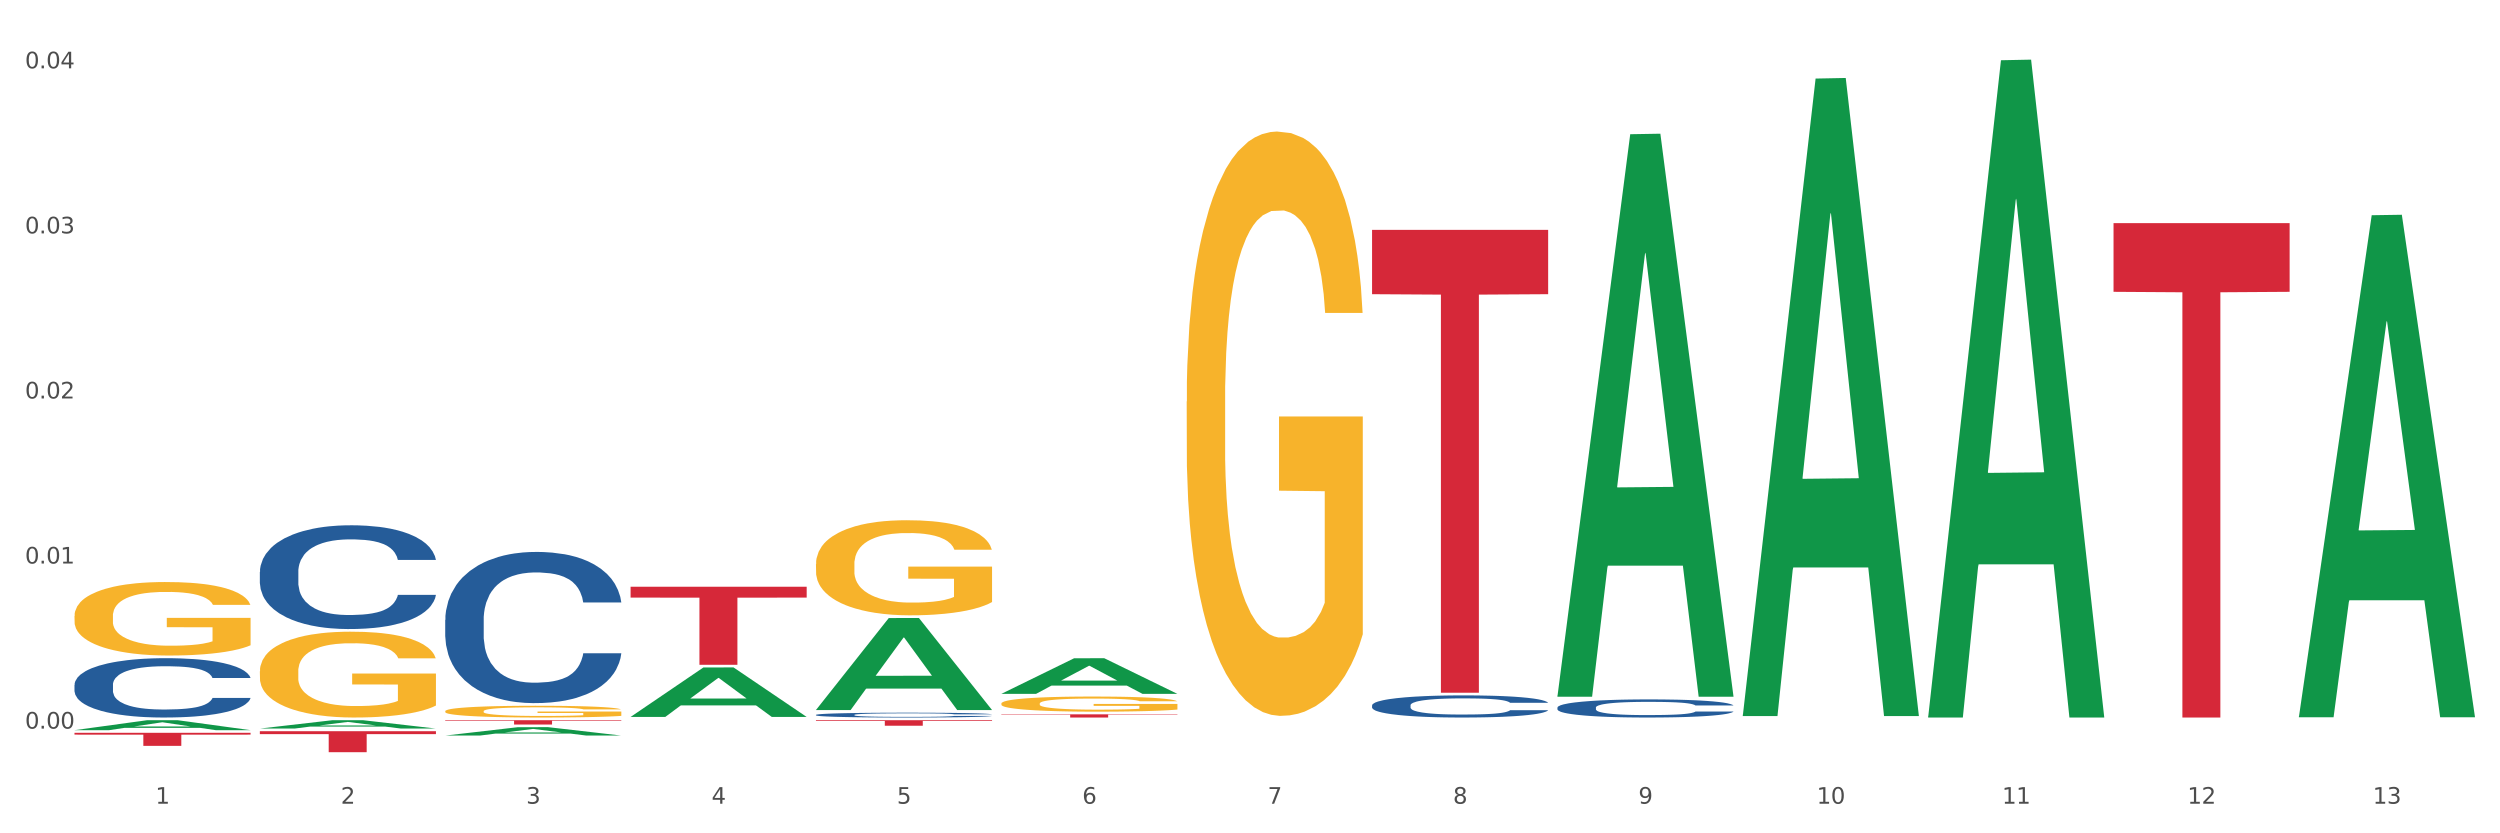<?xml version="1.0" encoding="utf-8" standalone="no"?>
<!DOCTYPE svg PUBLIC "-//W3C//DTD SVG 1.1//EN"
  "http://www.w3.org/Graphics/SVG/1.1/DTD/svg11.dtd">
<svg xmlns:xlink="http://www.w3.org/1999/xlink" width="1080pt" height="360pt" viewBox="0 0 1080 360" xmlns="http://www.w3.org/2000/svg" version="1.1">
 <rect x="0" y="0" width="1080" height="360" fill="#333333" stroke="none"/>
 <defs>
  <style type="text/css">*{stroke-linejoin: round; stroke-linecap: butt}</style>
 </defs>
 <g id="figure_1">
  <g id="patch_1">
   <path d="M 0 360 
L 1080 360 
L 1080 0 
L 0 0 
z
" style="fill: #ffffff; stroke: #ffffff; stroke-linejoin: miter"/>
  </g>
  <g id="axes_1">
   <g id="matplotlib.axis_1">
    <g id="xtick_1">
     <g id="text_1">
      <!-- 1 -->
      <g style="fill: #4d4d4d" transform="translate(67.159 347.204) scale(0.096 -0.096)">
       <defs>
        <path id="DejaVuSans-31" d="M 794 531 
L 1825 531 
L 1825 4091 
L 703 3866 
L 703 4441 
L 1819 4666 
L 2450 4666 
L 2450 531 
L 3481 531 
L 3481 0 
L 794 0 
L 794 531 
z
" transform="scale(0.016)"/>
       </defs>
       <use xlink:href="#DejaVuSans-31"/>
      </g>
     </g>
    </g>
    <g id="xtick_2">
     <g id="text_2">
      <!-- 2 -->
      <g style="fill: #4d4d4d" transform="translate(147.238 347.204) scale(0.096 -0.096)">
       <defs>
        <path id="DejaVuSans-32" d="M 1228 531 
L 3431 531 
L 3431 0 
L 469 0 
L 469 531 
Q 828 903 1448 1529 
Q 2069 2156 2228 2338 
Q 2531 2678 2651 2914 
Q 2772 3150 2772 3378 
Q 2772 3750 2511 3984 
Q 2250 4219 1831 4219 
Q 1534 4219 1204 4116 
Q 875 4013 500 3803 
L 500 4441 
Q 881 4594 1212 4672 
Q 1544 4750 1819 4750 
Q 2544 4750 2975 4387 
Q 3406 4025 3406 3419 
Q 3406 3131 3298 2873 
Q 3191 2616 2906 2266 
Q 2828 2175 2409 1742 
Q 1991 1309 1228 531 
z
" transform="scale(0.016)"/>
       </defs>
       <use xlink:href="#DejaVuSans-32"/>
      </g>
     </g>
    </g>
    <g id="xtick_3">
     <g id="text_3">
      <!-- 3 -->
      <g style="fill: #4d4d4d" transform="translate(227.317 347.204) scale(0.096 -0.096)">
       <defs>
        <path id="DejaVuSans-33" d="M 2597 2516 
Q 3050 2419 3304 2112 
Q 3559 1806 3559 1356 
Q 3559 666 3084 287 
Q 2609 -91 1734 -91 
Q 1441 -91 1130 -33 
Q 819 25 488 141 
L 488 750 
Q 750 597 1062 519 
Q 1375 441 1716 441 
Q 2309 441 2620 675 
Q 2931 909 2931 1356 
Q 2931 1769 2642 2001 
Q 2353 2234 1838 2234 
L 1294 2234 
L 1294 2753 
L 1863 2753 
Q 2328 2753 2575 2939 
Q 2822 3125 2822 3475 
Q 2822 3834 2567 4026 
Q 2313 4219 1838 4219 
Q 1578 4219 1281 4162 
Q 984 4106 628 3988 
L 628 4550 
Q 988 4650 1302 4700 
Q 1616 4750 1894 4750 
Q 2613 4750 3031 4423 
Q 3450 4097 3450 3541 
Q 3450 3153 3228 2886 
Q 3006 2619 2597 2516 
z
" transform="scale(0.016)"/>
       </defs>
       <use xlink:href="#DejaVuSans-33"/>
      </g>
     </g>
    </g>
    <g id="xtick_4">
     <g id="text_4">
      <!-- 4 -->
      <g style="fill: #4d4d4d" transform="translate(307.396 347.204) scale(0.096 -0.096)">
       <defs>
        <path id="DejaVuSans-34" d="M 2419 4116 
L 825 1625 
L 2419 1625 
L 2419 4116 
z
M 2253 4666 
L 3047 4666 
L 3047 1625 
L 3713 1625 
L 3713 1100 
L 3047 1100 
L 3047 0 
L 2419 0 
L 2419 1100 
L 313 1100 
L 313 1709 
L 2253 4666 
z
" transform="scale(0.016)"/>
       </defs>
       <use xlink:href="#DejaVuSans-34"/>
      </g>
     </g>
    </g>
    <g id="xtick_5">
     <g id="text_5">
      <!-- 5 -->
      <g style="fill: #4d4d4d" transform="translate(387.475 347.204) scale(0.096 -0.096)">
       <defs>
        <path id="DejaVuSans-35" d="M 691 4666 
L 3169 4666 
L 3169 4134 
L 1269 4134 
L 1269 2991 
Q 1406 3038 1543 3061 
Q 1681 3084 1819 3084 
Q 2600 3084 3056 2656 
Q 3513 2228 3513 1497 
Q 3513 744 3044 326 
Q 2575 -91 1722 -91 
Q 1428 -91 1123 -41 
Q 819 9 494 109 
L 494 744 
Q 775 591 1075 516 
Q 1375 441 1709 441 
Q 2250 441 2565 725 
Q 2881 1009 2881 1497 
Q 2881 1984 2565 2268 
Q 2250 2553 1709 2553 
Q 1456 2553 1204 2497 
Q 953 2441 691 2322 
L 691 4666 
z
" transform="scale(0.016)"/>
       </defs>
       <use xlink:href="#DejaVuSans-35"/>
      </g>
     </g>
    </g>
    <g id="xtick_6">
     <g id="text_6">
      <!-- 6 -->
      <g style="fill: #4d4d4d" transform="translate(467.554 347.204) scale(0.096 -0.096)">
       <defs>
        <path id="DejaVuSans-36" d="M 2113 2584 
Q 1688 2584 1439 2293 
Q 1191 2003 1191 1497 
Q 1191 994 1439 701 
Q 1688 409 2113 409 
Q 2538 409 2786 701 
Q 3034 994 3034 1497 
Q 3034 2003 2786 2293 
Q 2538 2584 2113 2584 
z
M 3366 4563 
L 3366 3988 
Q 3128 4100 2886 4159 
Q 2644 4219 2406 4219 
Q 1781 4219 1451 3797 
Q 1122 3375 1075 2522 
Q 1259 2794 1537 2939 
Q 1816 3084 2150 3084 
Q 2853 3084 3261 2657 
Q 3669 2231 3669 1497 
Q 3669 778 3244 343 
Q 2819 -91 2113 -91 
Q 1303 -91 875 529 
Q 447 1150 447 2328 
Q 447 3434 972 4092 
Q 1497 4750 2381 4750 
Q 2619 4750 2861 4703 
Q 3103 4656 3366 4563 
z
" transform="scale(0.016)"/>
       </defs>
       <use xlink:href="#DejaVuSans-36"/>
      </g>
     </g>
    </g>
    <g id="xtick_7">
     <g id="text_7">
      <!-- 7 -->
      <g style="fill: #4d4d4d" transform="translate(547.634 347.204) scale(0.096 -0.096)">
       <defs>
        <path id="DejaVuSans-37" d="M 525 4666 
L 3525 4666 
L 3525 4397 
L 1831 0 
L 1172 0 
L 2766 4134 
L 525 4134 
L 525 4666 
z
" transform="scale(0.016)"/>
       </defs>
       <use xlink:href="#DejaVuSans-37"/>
      </g>
     </g>
    </g>
    <g id="xtick_8">
     <g id="text_8">
      <!-- 8 -->
      <g style="fill: #4d4d4d" transform="translate(627.713 347.204) scale(0.096 -0.096)">
       <defs>
        <path id="DejaVuSans-38" d="M 2034 2216 
Q 1584 2216 1326 1975 
Q 1069 1734 1069 1313 
Q 1069 891 1326 650 
Q 1584 409 2034 409 
Q 2484 409 2743 651 
Q 3003 894 3003 1313 
Q 3003 1734 2745 1975 
Q 2488 2216 2034 2216 
z
M 1403 2484 
Q 997 2584 770 2862 
Q 544 3141 544 3541 
Q 544 4100 942 4425 
Q 1341 4750 2034 4750 
Q 2731 4750 3128 4425 
Q 3525 4100 3525 3541 
Q 3525 3141 3298 2862 
Q 3072 2584 2669 2484 
Q 3125 2378 3379 2068 
Q 3634 1759 3634 1313 
Q 3634 634 3220 271 
Q 2806 -91 2034 -91 
Q 1263 -91 848 271 
Q 434 634 434 1313 
Q 434 1759 690 2068 
Q 947 2378 1403 2484 
z
M 1172 3481 
Q 1172 3119 1398 2916 
Q 1625 2713 2034 2713 
Q 2441 2713 2670 2916 
Q 2900 3119 2900 3481 
Q 2900 3844 2670 4047 
Q 2441 4250 2034 4250 
Q 1625 4250 1398 4047 
Q 1172 3844 1172 3481 
z
" transform="scale(0.016)"/>
       </defs>
       <use xlink:href="#DejaVuSans-38"/>
      </g>
     </g>
    </g>
    <g id="xtick_9">
     <g id="text_9">
      <!-- 9 -->
      <g style="fill: #4d4d4d" transform="translate(707.792 347.204) scale(0.096 -0.096)">
       <defs>
        <path id="DejaVuSans-39" d="M 703 97 
L 703 672 
Q 941 559 1184 500 
Q 1428 441 1663 441 
Q 2288 441 2617 861 
Q 2947 1281 2994 2138 
Q 2813 1869 2534 1725 
Q 2256 1581 1919 1581 
Q 1219 1581 811 2004 
Q 403 2428 403 3163 
Q 403 3881 828 4315 
Q 1253 4750 1959 4750 
Q 2769 4750 3195 4129 
Q 3622 3509 3622 2328 
Q 3622 1225 3098 567 
Q 2575 -91 1691 -91 
Q 1453 -91 1209 -44 
Q 966 3 703 97 
z
M 1959 2075 
Q 2384 2075 2632 2365 
Q 2881 2656 2881 3163 
Q 2881 3666 2632 3958 
Q 2384 4250 1959 4250 
Q 1534 4250 1286 3958 
Q 1038 3666 1038 3163 
Q 1038 2656 1286 2365 
Q 1534 2075 1959 2075 
z
" transform="scale(0.016)"/>
       </defs>
       <use xlink:href="#DejaVuSans-39"/>
      </g>
     </g>
    </g>
    <g id="xtick_10">
     <g id="text_10">
      <!-- 10 -->
      <g style="fill: #4d4d4d" transform="translate(784.817 347.204) scale(0.096 -0.096)">
       <defs>
        <path id="DejaVuSans-30" d="M 2034 4250 
Q 1547 4250 1301 3770 
Q 1056 3291 1056 2328 
Q 1056 1369 1301 889 
Q 1547 409 2034 409 
Q 2525 409 2770 889 
Q 3016 1369 3016 2328 
Q 3016 3291 2770 3770 
Q 2525 4250 2034 4250 
z
M 2034 4750 
Q 2819 4750 3233 4129 
Q 3647 3509 3647 2328 
Q 3647 1150 3233 529 
Q 2819 -91 2034 -91 
Q 1250 -91 836 529 
Q 422 1150 422 2328 
Q 422 3509 836 4129 
Q 1250 4750 2034 4750 
z
" transform="scale(0.016)"/>
       </defs>
       <use xlink:href="#DejaVuSans-31"/>
       <use xlink:href="#DejaVuSans-30" transform="translate(63.623 0)"/>
      </g>
     </g>
    </g>
    <g id="xtick_11">
     <g id="text_11">
      <!-- 11 -->
      <g style="fill: #4d4d4d" transform="translate(864.896 347.204) scale(0.096 -0.096)">
       <use xlink:href="#DejaVuSans-31"/>
       <use xlink:href="#DejaVuSans-31" transform="translate(63.623 0)"/>
      </g>
     </g>
    </g>
    <g id="xtick_12">
     <g id="text_12">
      <!-- 12 -->
      <g style="fill: #4d4d4d" transform="translate(944.975 347.204) scale(0.096 -0.096)">
       <use xlink:href="#DejaVuSans-31"/>
       <use xlink:href="#DejaVuSans-32" transform="translate(63.623 0)"/>
      </g>
     </g>
    </g>
    <g id="xtick_13">
     <g id="text_13">
      <!-- 13 -->
      <g style="fill: #4d4d4d" transform="translate(1025.054 347.204) scale(0.096 -0.096)">
       <use xlink:href="#DejaVuSans-31"/>
       <use xlink:href="#DejaVuSans-33" transform="translate(63.623 0)"/>
      </g>
     </g>
    </g>
    <g id="xtick_14"/>
    <g id="xtick_15"/>
    <g id="xtick_16"/>
    <g id="xtick_17"/>
    <g id="xtick_18"/>
    <g id="xtick_19"/>
    <g id="xtick_20"/>
    <g id="xtick_21"/>
    <g id="xtick_22"/>
    <g id="xtick_23"/>
    <g id="xtick_24"/>
    <g id="xtick_25"/>
   </g>
   <g id="matplotlib.axis_2">
    <g id="ytick_1">
     <g id="text_14">
      <!-- 0.00 -->
      <g style="fill: #4d4d4d" transform="translate(10.8 314.76) scale(0.096 -0.096)">
       <defs>
        <path id="DejaVuSans-2e" d="M 684 794 
L 1344 794 
L 1344 0 
L 684 0 
L 684 794 
z
" transform="scale(0.016)"/>
       </defs>
       <use xlink:href="#DejaVuSans-30"/>
       <use xlink:href="#DejaVuSans-2e" transform="translate(63.623 0)"/>
       <use xlink:href="#DejaVuSans-30" transform="translate(95.41 0)"/>
       <use xlink:href="#DejaVuSans-30" transform="translate(159.033 0)"/>
      </g>
     </g>
    </g>
    <g id="ytick_2">
     <g id="text_15">
      <!-- 0.01 -->
      <g style="fill: #4d4d4d" transform="translate(10.8 243.451) scale(0.096 -0.096)">
       <use xlink:href="#DejaVuSans-30"/>
       <use xlink:href="#DejaVuSans-2e" transform="translate(63.623 0)"/>
       <use xlink:href="#DejaVuSans-30" transform="translate(95.41 0)"/>
       <use xlink:href="#DejaVuSans-31" transform="translate(159.033 0)"/>
      </g>
     </g>
    </g>
    <g id="ytick_3">
     <g id="text_16">
      <!-- 0.02 -->
      <g style="fill: #4d4d4d" transform="translate(10.8 172.142) scale(0.096 -0.096)">
       <use xlink:href="#DejaVuSans-30"/>
       <use xlink:href="#DejaVuSans-2e" transform="translate(63.623 0)"/>
       <use xlink:href="#DejaVuSans-30" transform="translate(95.41 0)"/>
       <use xlink:href="#DejaVuSans-32" transform="translate(159.033 0)"/>
      </g>
     </g>
    </g>
    <g id="ytick_4">
     <g id="text_17">
      <!-- 0.03 -->
      <g style="fill: #4d4d4d" transform="translate(10.8 100.833) scale(0.096 -0.096)">
       <use xlink:href="#DejaVuSans-30"/>
       <use xlink:href="#DejaVuSans-2e" transform="translate(63.623 0)"/>
       <use xlink:href="#DejaVuSans-30" transform="translate(95.41 0)"/>
       <use xlink:href="#DejaVuSans-33" transform="translate(159.033 0)"/>
      </g>
     </g>
    </g>
    <g id="ytick_5">
     <g id="text_18">
      <!-- 0.04 -->
      <g style="fill: #4d4d4d" transform="translate(10.8 29.524) scale(0.096 -0.096)">
       <use xlink:href="#DejaVuSans-30"/>
       <use xlink:href="#DejaVuSans-2e" transform="translate(63.623 0)"/>
       <use xlink:href="#DejaVuSans-30" transform="translate(95.41 0)"/>
       <use xlink:href="#DejaVuSans-34" transform="translate(159.033 0)"/>
      </g>
     </g>
    </g>
    <g id="ytick_6"/>
    <g id="ytick_7"/>
    <g id="ytick_8"/>
    <g id="ytick_9"/>
   </g>
   <g id="PolyCollection_1">
    <path d="M 32.175 315.427 
L 32.253 315.423 
L 63.625 311.117 
L 76.644 311.113 
L 108.25 315.435 
L 93.192 315.435 
L 86.369 314.428 
L 53.978 314.428 
L 53.743 314.445 
L 47.155 315.435 
L 32.175 315.435 
L 32.175 315.427 
L 58.056 313.828 
L 82.291 313.824 
L 70.291 312.034 
L 70.134 312.026 
L 69.977 312.038 
L 57.978 313.824 
L 58.056 313.828 
L 32.175 315.427 
z
" clip-path="url(#pb405ee5621)" style="fill: #109648"/>
    <path d="M 192.333 307.238 
L 192.423 307.234 
L 192.423 307.067 
L 192.603 306.923 
L 193.501 306.575 
L 194.848 306.287 
L 195.836 306.134 
L 196.824 306.009 
L 197.992 305.884 
L 199.429 305.754 
L 202.034 305.564 
L 203.65 305.466 
L 205.626 305.364 
L 209.219 305.216 
L 211.824 305.132 
L 214.518 305.062 
L 218.919 304.979 
L 221.793 304.942 
L 224.847 304.914 
L 228.53 304.895 
L 231.314 304.891 
L 237.422 304.905 
L 242.631 304.946 
L 245.146 304.979 
L 248.379 305.035 
L 250.086 305.072 
L 252.87 305.146 
L 255.744 305.243 
L 257.72 305.327 
L 260.684 305.485 
L 262.93 305.642 
L 264.995 305.837 
L 266.073 305.972 
L 266.882 306.097 
L 267.6 306.241 
L 268.319 306.468 
L 252.152 306.468 
L 251.523 306.306 
L 250.535 306.153 
L 249.098 306.004 
L 247.84 305.912 
L 245.685 305.796 
L 243.709 305.721 
L 241.643 305.666 
L 239.128 305.619 
L 237.152 305.596 
L 234.368 305.577 
L 228.889 305.582 
L 225.206 305.619 
L 222.692 305.666 
L 221.075 305.707 
L 219.638 305.754 
L 218.021 305.819 
L 216.135 305.916 
L 214.788 306.004 
L 213.44 306.116 
L 212.363 306.227 
L 211.375 306.357 
L 210.566 306.496 
L 209.937 306.64 
L 209.399 306.816 
L 208.949 307.109 
L 208.949 307.744 
L 209.129 307.888 
L 209.578 308.078 
L 210.117 308.222 
L 211.015 308.394 
L 211.824 308.51 
L 213.351 308.677 
L 215.057 308.816 
L 216.404 308.904 
L 217.752 308.978 
L 220.087 309.08 
L 222.692 309.164 
L 224.937 309.215 
L 227.991 309.261 
L 230.057 309.28 
L 231.853 309.289 
L 236.254 309.289 
L 239.398 309.275 
L 242.9 309.243 
L 245.595 309.201 
L 247.84 309.15 
L 250.355 309.066 
L 251.972 308.988 
L 251.972 308.018 
L 232.212 308.013 
L 232.212 307.368 
L 268.408 307.368 
L 268.408 309.261 
L 266.882 309.359 
L 265.175 309.447 
L 263.379 309.526 
L 260.684 309.623 
L 257.451 309.716 
L 254.577 309.781 
L 251.523 309.837 
L 247.93 309.888 
L 243.26 309.934 
L 240.386 309.953 
L 236.793 309.967 
L 232.571 309.971 
L 228.889 309.962 
L 225.296 309.939 
L 221.524 309.897 
L 217.841 309.837 
L 215.057 309.776 
L 212.273 309.702 
L 209.309 309.605 
L 206.974 309.512 
L 205.177 309.428 
L 203.201 309.322 
L 201.046 309.182 
L 199.429 309.057 
L 197.992 308.927 
L 196.465 308.76 
L 195.387 308.616 
L 194.309 308.435 
L 193.681 308.301 
L 192.962 308.092 
L 192.423 307.8 
L 192.333 307.238 
z
" clip-path="url(#pb405ee5621)" style="fill: #f7b32b"/>
    <path d="M 352.492 243.723 
L 352.581 243.686 
L 352.581 242.335 
L 352.761 241.172 
L 353.659 238.358 
L 355.006 236.032 
L 355.994 234.794 
L 356.982 233.781 
L 358.15 232.768 
L 359.587 231.718 
L 362.192 230.18 
L 363.809 229.392 
L 365.785 228.566 
L 369.377 227.366 
L 371.982 226.691 
L 374.676 226.128 
L 379.078 225.453 
L 381.952 225.152 
L 385.005 224.927 
L 388.688 224.777 
L 391.472 224.74 
L 397.58 224.852 
L 402.789 225.19 
L 405.304 225.453 
L 408.538 225.903 
L 410.244 226.203 
L 413.028 226.803 
L 415.903 227.591 
L 417.879 228.266 
L 420.843 229.542 
L 423.088 230.817 
L 425.154 232.393 
L 426.232 233.481 
L 427.04 234.494 
L 427.758 235.657 
L 428.477 237.495 
L 412.31 237.495 
L 411.681 236.182 
L 410.693 234.944 
L 409.256 233.744 
L 407.999 232.993 
L 405.843 232.055 
L 403.867 231.455 
L 401.801 231.005 
L 399.286 230.63 
L 397.31 230.442 
L 394.526 230.292 
L 389.047 230.33 
L 385.365 230.63 
L 382.85 231.005 
L 381.233 231.343 
L 379.796 231.718 
L 378.179 232.243 
L 376.293 233.031 
L 374.946 233.744 
L 373.599 234.644 
L 372.521 235.544 
L 371.533 236.595 
L 370.724 237.72 
L 370.096 238.883 
L 369.557 240.309 
L 369.108 242.673 
L 369.108 247.812 
L 369.287 248.975 
L 369.737 250.514 
L 370.275 251.677 
L 371.174 253.065 
L 371.982 254.003 
L 373.509 255.353 
L 375.215 256.479 
L 376.563 257.192 
L 377.91 257.792 
L 380.245 258.617 
L 382.85 259.293 
L 385.095 259.705 
L 388.149 260.08 
L 390.215 260.23 
L 392.011 260.305 
L 396.412 260.305 
L 399.556 260.193 
L 403.059 259.93 
L 405.753 259.593 
L 407.999 259.18 
L 410.514 258.505 
L 412.13 257.867 
L 412.13 250.026 
L 392.37 249.988 
L 392.37 244.774 
L 428.567 244.774 
L 428.567 260.08 
L 427.04 260.868 
L 425.333 261.581 
L 423.537 262.219 
L 420.843 263.007 
L 417.609 263.757 
L 414.735 264.282 
L 411.681 264.732 
L 408.088 265.145 
L 403.418 265.52 
L 400.544 265.67 
L 396.951 265.783 
L 392.73 265.82 
L 389.047 265.745 
L 385.455 265.558 
L 381.682 265.22 
L 378 264.732 
L 375.215 264.245 
L 372.431 263.644 
L 369.467 262.857 
L 367.132 262.106 
L 365.335 261.431 
L 363.359 260.568 
L 361.204 259.443 
L 359.587 258.43 
L 358.15 257.379 
L 356.623 256.029 
L 355.545 254.866 
L 354.468 253.402 
L 353.839 252.314 
L 353.12 250.626 
L 352.581 248.263 
L 352.492 243.723 
z
" clip-path="url(#pb405ee5621)" style="fill: #f7b32b"/>
    <path d="M 432.571 303.926 
L 432.661 303.92 
L 432.661 303.705 
L 432.84 303.52 
L 433.738 303.072 
L 435.086 302.702 
L 436.074 302.505 
L 437.062 302.344 
L 438.229 302.183 
L 439.666 302.015 
L 442.271 301.771 
L 443.888 301.645 
L 445.864 301.514 
L 449.456 301.323 
L 452.061 301.215 
L 454.756 301.126 
L 459.157 301.018 
L 462.031 300.971 
L 465.085 300.935 
L 468.767 300.911 
L 471.551 300.905 
L 477.659 300.923 
L 482.868 300.977 
L 485.383 301.018 
L 488.617 301.09 
L 490.323 301.138 
L 493.108 301.233 
L 495.982 301.359 
L 497.958 301.466 
L 500.922 301.669 
L 503.167 301.872 
L 505.233 302.123 
L 506.311 302.296 
L 507.119 302.457 
L 507.838 302.642 
L 508.556 302.935 
L 492.389 302.935 
L 491.76 302.726 
L 490.772 302.529 
L 489.335 302.338 
L 488.078 302.218 
L 485.922 302.069 
L 483.946 301.974 
L 481.88 301.902 
L 479.366 301.842 
L 477.39 301.812 
L 474.605 301.789 
L 469.126 301.795 
L 465.444 301.842 
L 462.929 301.902 
L 461.312 301.956 
L 459.875 302.015 
L 458.258 302.099 
L 456.372 302.224 
L 455.025 302.338 
L 453.678 302.481 
L 452.6 302.624 
L 451.612 302.792 
L 450.804 302.971 
L 450.175 303.156 
L 449.636 303.383 
L 449.187 303.759 
L 449.187 304.577 
L 449.367 304.762 
L 449.816 305.007 
L 450.355 305.192 
L 451.253 305.413 
L 452.061 305.562 
L 453.588 305.777 
L 455.295 305.956 
L 456.642 306.069 
L 457.989 306.165 
L 460.324 306.296 
L 462.929 306.404 
L 465.174 306.469 
L 468.228 306.529 
L 470.294 306.553 
L 472.09 306.565 
L 476.491 306.565 
L 479.635 306.547 
L 483.138 306.505 
L 485.832 306.451 
L 488.078 306.386 
L 490.593 306.278 
L 492.209 306.177 
L 492.209 304.929 
L 472.45 304.923 
L 472.45 304.093 
L 508.646 304.093 
L 508.646 306.529 
L 507.119 306.654 
L 505.413 306.768 
L 503.616 306.869 
L 500.922 306.995 
L 497.688 307.114 
L 494.814 307.198 
L 491.76 307.269 
L 488.168 307.335 
L 483.497 307.395 
L 480.623 307.419 
L 477.03 307.436 
L 472.809 307.442 
L 469.126 307.431 
L 465.534 307.401 
L 461.761 307.347 
L 458.079 307.269 
L 455.295 307.192 
L 452.51 307.096 
L 449.546 306.971 
L 447.211 306.851 
L 445.415 306.744 
L 443.439 306.607 
L 441.283 306.428 
L 439.666 306.266 
L 438.229 306.099 
L 436.702 305.884 
L 435.625 305.699 
L 434.547 305.466 
L 433.918 305.293 
L 433.199 305.024 
L 432.661 304.648 
L 432.571 303.926 
z
" clip-path="url(#pb405ee5621)" style="fill: #f7b32b"/>
    <path d="M 512.65 173.471 
L 512.74 173.241 
L 512.74 164.941 
L 512.919 157.794 
L 513.818 140.503 
L 515.165 126.209 
L 516.153 118.601 
L 517.141 112.376 
L 518.308 106.151 
L 519.745 99.696 
L 522.35 90.243 
L 523.967 85.402 
L 525.943 80.33 
L 529.536 72.952 
L 532.14 68.802 
L 534.835 65.344 
L 539.236 61.194 
L 542.11 59.35 
L 545.164 57.967 
L 548.846 57.044 
L 551.631 56.814 
L 557.738 57.506 
L 562.948 59.581 
L 565.462 61.194 
L 568.696 63.961 
L 570.402 65.805 
L 573.187 69.494 
L 576.061 74.336 
L 578.037 78.485 
L 581.001 86.324 
L 583.246 94.163 
L 585.312 103.846 
L 586.39 110.532 
L 587.198 116.756 
L 587.917 123.903 
L 588.635 135.2 
L 572.468 135.2 
L 571.839 127.131 
L 570.851 119.523 
L 569.414 112.145 
L 568.157 107.534 
L 566.001 101.771 
L 564.025 98.082 
L 561.96 95.315 
L 559.445 93.01 
L 557.469 91.857 
L 554.684 90.935 
L 549.206 91.166 
L 545.523 93.01 
L 543.008 95.315 
L 541.391 97.39 
L 539.954 99.696 
L 538.338 102.924 
L 536.451 107.765 
L 535.104 112.145 
L 533.757 117.679 
L 532.679 123.212 
L 531.691 129.667 
L 530.883 136.584 
L 530.254 143.731 
L 529.715 152.491 
L 529.266 167.016 
L 529.266 198.601 
L 529.446 205.748 
L 529.895 215.2 
L 530.434 222.347 
L 531.332 230.878 
L 532.14 236.641 
L 533.667 244.941 
L 535.374 251.858 
L 536.721 256.238 
L 538.068 259.927 
L 540.403 264.999 
L 543.008 269.149 
L 545.254 271.685 
L 548.307 273.99 
L 550.373 274.912 
L 552.169 275.373 
L 556.571 275.373 
L 559.714 274.682 
L 563.217 273.068 
L 565.912 270.993 
L 568.157 268.457 
L 570.672 264.307 
L 572.289 260.388 
L 572.289 212.203 
L 552.529 211.973 
L 552.529 179.927 
L 588.725 179.927 
L 588.725 273.99 
L 587.198 278.832 
L 585.492 283.212 
L 583.695 287.131 
L 581.001 291.973 
L 577.767 296.584 
L 574.893 299.812 
L 571.839 302.578 
L 568.247 305.114 
L 563.576 307.42 
L 560.702 308.342 
L 557.109 309.033 
L 552.888 309.264 
L 549.206 308.803 
L 545.613 307.65 
L 541.841 305.575 
L 538.158 302.578 
L 535.374 299.581 
L 532.589 295.892 
L 529.625 291.051 
L 527.29 286.44 
L 525.494 282.29 
L 523.518 276.987 
L 521.362 270.071 
L 519.745 263.846 
L 518.308 257.391 
L 516.781 249.091 
L 515.704 241.944 
L 514.626 232.953 
L 513.997 226.267 
L 513.279 215.892 
L 512.74 201.368 
L 512.65 173.471 
z
" clip-path="url(#pb405ee5621)" style="fill: #f7b32b"/>
    <path d="M 432.571 308.584 
L 508.646 308.584 
L 508.646 308.777 
L 478.721 308.778 
L 478.721 309.971 
L 462.316 309.971 
L 462.316 308.778 
L 432.571 308.777 
L 432.571 308.585 
L 432.571 308.584 
z
" clip-path="url(#pb405ee5621)" style="fill: #d62839"/>
    <path d="M 352.492 311.113 
L 428.567 311.113 
L 428.567 311.446 
L 398.641 311.448 
L 398.641 313.509 
L 382.237 313.509 
L 382.237 311.448 
L 352.492 311.446 
L 352.492 311.115 
L 352.492 311.113 
z
" clip-path="url(#pb405ee5621)" style="fill: #d62839"/>
    <path d="M 272.412 253.481 
L 348.488 253.481 
L 348.488 258.164 
L 318.562 258.196 
L 318.562 287.184 
L 302.157 287.184 
L 302.157 258.196 
L 272.412 258.164 
L 272.412 253.512 
L 272.412 253.481 
z
" clip-path="url(#pb405ee5621)" style="fill: #d62839"/>
    <path d="M 192.333 311.113 
L 268.408 311.113 
L 268.408 311.374 
L 238.483 311.376 
L 238.483 312.994 
L 222.078 312.994 
L 222.078 311.376 
L 192.333 311.374 
L 192.333 311.114 
L 192.333 311.113 
z
" clip-path="url(#pb405ee5621)" style="fill: #d62839"/>
    <path d="M 112.254 315.882 
L 188.329 315.882 
L 188.329 317.142 
L 158.404 317.151 
L 158.404 324.95 
L 141.999 324.95 
L 141.999 317.151 
L 112.254 317.142 
L 112.254 315.891 
L 112.254 315.882 
z
" clip-path="url(#pb405ee5621)" style="fill: #d62839"/>
    <path d="M 32.175 316.576 
L 108.25 316.576 
L 108.25 317.361 
L 78.325 317.366 
L 78.325 322.22 
L 61.92 322.22 
L 61.92 317.366 
L 32.175 317.361 
L 32.175 316.582 
L 32.175 316.576 
z
" clip-path="url(#pb405ee5621)" style="fill: #d62839"/>
    <path d="M 32.175 295.854 
L 32.265 295.83 
L 32.265 295.175 
L 32.535 294.285 
L 33.524 292.646 
L 34.783 291.405 
L 36.941 289.954 
L 38.11 289.345 
L 39.639 288.666 
L 42.786 287.566 
L 46.383 286.629 
L 48.901 286.114 
L 50.789 285.786 
L 55.016 285.201 
L 57.443 284.943 
L 59.961 284.733 
L 62.119 284.592 
L 65.716 284.428 
L 68.594 284.358 
L 71.921 284.335 
L 74.709 284.358 
L 78.396 284.452 
L 83.791 284.733 
L 85.859 284.897 
L 88.647 285.177 
L 91.524 285.552 
L 93.862 285.927 
L 96.56 286.465 
L 99.348 287.168 
L 102.045 288.057 
L 103.934 288.877 
L 105.463 289.743 
L 106.811 290.796 
L 107.801 291.944 
L 108.25 292.904 
L 91.794 292.904 
L 91.345 292.037 
L 90.445 291.101 
L 89.546 290.469 
L 88.557 289.954 
L 87.028 289.368 
L 85.679 288.994 
L 83.431 288.549 
L 81.363 288.268 
L 79.655 288.104 
L 77.586 287.964 
L 73.18 287.823 
L 70.033 287.823 
L 68.054 287.87 
L 65.627 287.987 
L 63.558 288.151 
L 61.13 288.432 
L 59.242 288.736 
L 57.354 289.134 
L 56.274 289.415 
L 54.656 289.93 
L 53.577 290.352 
L 52.138 291.077 
L 51.329 291.592 
L 49.89 292.927 
L 49.26 293.91 
L 48.991 294.589 
L 48.811 295.338 
L 48.811 298.991 
L 49.35 300.63 
L 49.8 301.332 
L 50.519 302.128 
L 51.868 303.158 
L 53.847 304.165 
L 55.915 304.891 
L 57.623 305.336 
L 59.242 305.663 
L 60.861 305.921 
L 62.839 306.155 
L 64.457 306.295 
L 66.885 306.436 
L 69.763 306.506 
L 72.011 306.506 
L 76.597 306.389 
L 78.665 306.272 
L 80.644 306.108 
L 82.802 305.851 
L 84.51 305.57 
L 85.5 305.359 
L 87.118 304.914 
L 88.377 304.446 
L 89.456 303.907 
L 90.176 303.439 
L 90.985 302.737 
L 91.614 301.941 
L 91.794 301.519 
L 108.25 301.519 
L 107.89 302.362 
L 107.261 303.182 
L 106.002 304.282 
L 105.013 304.914 
L 103.484 305.687 
L 101.866 306.342 
L 99.618 307.068 
L 97.549 307.607 
L 95.391 308.075 
L 93.053 308.496 
L 88.827 309.082 
L 87.298 309.245 
L 84.061 309.526 
L 81.543 309.69 
L 77.856 309.854 
L 74.079 309.948 
L 70.123 309.971 
L 66.616 309.924 
L 62.749 309.784 
L 60.321 309.643 
L 57.623 309.433 
L 54.476 309.105 
L 51.509 308.707 
L 48.721 308.239 
L 46.113 307.7 
L 43.685 307.091 
L 40.538 306.085 
L 38.2 305.101 
L 36.491 304.188 
L 35.322 303.416 
L 34.153 302.432 
L 33.524 301.753 
L 32.535 300.115 
L 32.175 298.593 
L 32.175 295.854 
z
" clip-path="url(#pb405ee5621)" style="fill: #255c99"/>
    <path d="M 112.254 247.062 
L 112.344 247.021 
L 112.344 245.875 
L 112.614 244.319 
L 113.603 241.453 
L 114.862 239.284 
L 117.02 236.745 
L 118.189 235.681 
L 119.718 234.494 
L 122.865 232.57 
L 126.462 230.932 
L 128.98 230.031 
L 130.868 229.458 
L 135.095 228.435 
L 137.523 227.985 
L 140.04 227.616 
L 142.199 227.371 
L 145.796 227.084 
L 148.673 226.961 
L 152 226.92 
L 154.788 226.961 
L 158.475 227.125 
L 163.87 227.616 
L 165.938 227.903 
L 168.726 228.394 
L 171.604 229.049 
L 173.942 229.704 
L 176.639 230.646 
L 179.427 231.874 
L 182.125 233.429 
L 184.013 234.862 
L 185.542 236.377 
L 186.891 238.219 
L 187.88 240.225 
L 188.329 241.904 
L 171.873 241.904 
L 171.424 240.389 
L 170.525 238.751 
L 169.625 237.646 
L 168.636 236.745 
L 167.107 235.722 
L 165.759 235.067 
L 163.51 234.289 
L 161.442 233.798 
L 159.734 233.511 
L 157.665 233.266 
L 153.259 233.02 
L 150.112 233.02 
L 148.134 233.102 
L 145.706 233.307 
L 143.637 233.593 
L 141.209 234.084 
L 139.321 234.617 
L 137.433 235.313 
L 136.354 235.804 
L 134.735 236.704 
L 133.656 237.441 
L 132.217 238.71 
L 131.408 239.611 
L 129.969 241.945 
L 129.34 243.664 
L 129.07 244.851 
L 128.89 246.161 
L 128.89 252.548 
L 129.43 255.413 
L 129.879 256.641 
L 130.599 258.033 
L 131.947 259.834 
L 133.926 261.595 
L 135.994 262.864 
L 137.702 263.642 
L 139.321 264.215 
L 140.94 264.665 
L 142.918 265.075 
L 144.537 265.32 
L 146.965 265.566 
L 149.842 265.689 
L 152.09 265.689 
L 156.676 265.484 
L 158.745 265.279 
L 160.723 264.993 
L 162.881 264.542 
L 164.59 264.051 
L 165.579 263.683 
L 167.197 262.905 
L 168.456 262.086 
L 169.535 261.145 
L 170.255 260.326 
L 171.064 259.098 
L 171.694 257.706 
L 171.873 256.969 
L 188.329 256.969 
L 187.97 258.443 
L 187.34 259.875 
L 186.081 261.8 
L 185.092 262.905 
L 183.563 264.256 
L 181.945 265.402 
L 179.697 266.671 
L 177.628 267.613 
L 175.47 268.432 
L 173.132 269.168 
L 168.906 270.192 
L 167.377 270.478 
L 164.14 270.97 
L 161.622 271.256 
L 157.935 271.543 
L 154.158 271.707 
L 150.202 271.748 
L 146.695 271.666 
L 142.828 271.42 
L 140.4 271.174 
L 137.702 270.806 
L 134.555 270.233 
L 131.588 269.537 
L 128.8 268.718 
L 126.192 267.777 
L 123.764 266.712 
L 120.617 264.952 
L 118.279 263.232 
L 116.57 261.636 
L 115.401 260.285 
L 114.232 258.565 
L 113.603 257.378 
L 112.614 254.513 
L 112.254 251.852 
L 112.254 247.062 
z
" clip-path="url(#pb405ee5621)" style="fill: #255c99"/>
    <path d="M 192.333 267.779 
L 192.423 267.72 
L 192.423 266.049 
L 192.693 263.783 
L 193.682 259.607 
L 194.941 256.445 
L 197.099 252.747 
L 198.268 251.196 
L 199.797 249.466 
L 202.944 246.662 
L 206.541 244.276 
L 209.059 242.964 
L 210.947 242.129 
L 215.174 240.638 
L 217.602 239.981 
L 220.12 239.445 
L 222.278 239.087 
L 225.875 238.669 
L 228.752 238.49 
L 232.079 238.43 
L 234.867 238.49 
L 238.554 238.729 
L 243.949 239.445 
L 246.018 239.862 
L 248.805 240.578 
L 251.683 241.532 
L 254.021 242.487 
L 256.718 243.859 
L 259.506 245.648 
L 262.204 247.915 
L 264.092 250.003 
L 265.621 252.21 
L 266.97 254.894 
L 267.959 257.817 
L 268.408 260.263 
L 251.953 260.263 
L 251.503 258.056 
L 250.604 255.67 
L 249.704 254.059 
L 248.715 252.747 
L 247.187 251.256 
L 245.838 250.301 
L 243.59 249.168 
L 241.521 248.452 
L 239.813 248.034 
L 237.745 247.677 
L 233.338 247.319 
L 230.191 247.319 
L 228.213 247.438 
L 225.785 247.736 
L 223.717 248.154 
L 221.289 248.87 
L 219.4 249.645 
L 217.512 250.659 
L 216.433 251.375 
L 214.814 252.687 
L 213.735 253.761 
L 212.296 255.61 
L 211.487 256.923 
L 210.048 260.323 
L 209.419 262.828 
L 209.149 264.558 
L 208.969 266.467 
L 208.969 275.773 
L 209.509 279.948 
L 209.958 281.738 
L 210.678 283.766 
L 212.027 286.391 
L 214.005 288.956 
L 216.073 290.805 
L 217.782 291.938 
L 219.4 292.773 
L 221.019 293.43 
L 222.997 294.026 
L 224.616 294.384 
L 227.044 294.742 
L 229.921 294.921 
L 232.169 294.921 
L 236.755 294.623 
L 238.824 294.324 
L 240.802 293.907 
L 242.96 293.251 
L 244.669 292.535 
L 245.658 291.998 
L 247.276 290.865 
L 248.535 289.672 
L 249.615 288.3 
L 250.334 287.107 
L 251.143 285.317 
L 251.773 283.289 
L 251.953 282.215 
L 268.408 282.215 
L 268.049 284.363 
L 267.419 286.45 
L 266.16 289.254 
L 265.171 290.865 
L 263.643 292.833 
L 262.024 294.503 
L 259.776 296.353 
L 257.708 297.725 
L 255.549 298.918 
L 253.211 299.991 
L 248.985 301.483 
L 247.456 301.9 
L 244.219 302.616 
L 241.701 303.034 
L 238.014 303.451 
L 234.238 303.69 
L 230.281 303.749 
L 226.774 303.63 
L 222.907 303.272 
L 220.479 302.914 
L 217.782 302.377 
L 214.634 301.542 
L 211.667 300.528 
L 208.879 299.335 
L 206.271 297.963 
L 203.843 296.412 
L 200.696 293.847 
L 198.358 291.342 
L 196.65 289.015 
L 195.481 287.047 
L 194.312 284.541 
L 193.682 282.812 
L 192.693 278.636 
L 192.333 274.759 
L 192.333 267.779 
z
" clip-path="url(#pb405ee5621)" style="fill: #255c99"/>
    <path d="M 32.175 266.11 
L 32.265 266.081 
L 32.265 265.037 
L 32.444 264.138 
L 33.343 261.963 
L 34.69 260.165 
L 35.678 259.207 
L 36.666 258.424 
L 37.833 257.641 
L 39.271 256.829 
L 41.875 255.64 
L 43.492 255.031 
L 45.468 254.393 
L 49.061 253.465 
L 51.665 252.943 
L 54.36 252.508 
L 58.761 251.986 
L 61.635 251.754 
L 64.689 251.58 
L 68.371 251.464 
L 71.156 251.435 
L 77.263 251.522 
L 82.473 251.783 
L 84.988 251.986 
L 88.221 252.334 
L 89.927 252.566 
L 92.712 253.03 
L 95.586 253.639 
L 97.562 254.161 
L 100.526 255.147 
L 102.771 256.133 
L 104.837 257.351 
L 105.915 258.192 
L 106.723 258.975 
L 107.442 259.875 
L 108.16 261.296 
L 91.993 261.296 
L 91.365 260.281 
L 90.377 259.323 
L 88.939 258.395 
L 87.682 257.815 
L 85.526 257.09 
L 83.55 256.626 
L 81.485 256.278 
L 78.97 255.988 
L 76.994 255.843 
L 74.209 255.727 
L 68.731 255.756 
L 65.048 255.988 
L 62.533 256.278 
L 60.917 256.539 
L 59.479 256.829 
L 57.863 257.235 
L 55.977 257.844 
L 54.629 258.395 
L 53.282 259.091 
L 52.204 259.788 
L 51.216 260.6 
L 50.408 261.47 
L 49.779 262.369 
L 49.24 263.471 
L 48.791 265.298 
L 48.791 269.272 
L 48.971 270.171 
L 49.42 271.36 
L 49.959 272.259 
L 50.857 273.332 
L 51.665 274.057 
L 53.192 275.101 
L 54.899 275.971 
L 56.246 276.522 
L 57.593 276.987 
L 59.929 277.625 
L 62.533 278.147 
L 64.779 278.466 
L 67.832 278.756 
L 69.898 278.872 
L 71.695 278.93 
L 76.096 278.93 
L 79.239 278.843 
L 82.742 278.64 
L 85.437 278.379 
L 87.682 278.06 
L 90.197 277.538 
L 91.814 277.045 
L 91.814 270.983 
L 72.054 270.954 
L 72.054 266.922 
L 108.25 266.922 
L 108.25 278.756 
L 106.723 279.365 
L 105.017 279.916 
L 103.22 280.409 
L 100.526 281.018 
L 97.292 281.598 
L 94.418 282.004 
L 91.365 282.352 
L 87.772 282.671 
L 83.101 282.961 
L 80.227 283.077 
L 76.635 283.164 
L 72.413 283.193 
L 68.731 283.135 
L 65.138 282.99 
L 61.366 282.729 
L 57.683 282.352 
L 54.899 281.975 
L 52.114 281.511 
L 49.15 280.902 
L 46.815 280.322 
L 45.019 279.8 
L 43.043 279.133 
L 40.887 278.263 
L 39.271 277.48 
L 37.833 276.667 
L 36.307 275.623 
L 35.229 274.724 
L 34.151 273.593 
L 33.522 272.752 
L 32.804 271.447 
L 32.265 269.62 
L 32.175 266.11 
z
" clip-path="url(#pb405ee5621)" style="fill: #f7b32b"/>
    <path d="M 352.492 308.82 
L 352.582 308.819 
L 352.582 308.765 
L 352.851 308.693 
L 353.84 308.559 
L 355.099 308.458 
L 357.258 308.339 
L 358.427 308.29 
L 359.955 308.235 
L 363.103 308.145 
L 366.699 308.068 
L 369.217 308.027 
L 371.106 308 
L 375.332 307.952 
L 377.76 307.931 
L 380.278 307.914 
L 382.436 307.902 
L 386.033 307.889 
L 388.911 307.883 
L 392.238 307.881 
L 395.025 307.883 
L 398.712 307.891 
L 404.108 307.914 
L 406.176 307.927 
L 408.963 307.95 
L 411.841 307.981 
L 414.179 308.011 
L 416.877 308.055 
L 419.664 308.112 
L 422.362 308.185 
L 424.25 308.252 
L 425.779 308.322 
L 427.128 308.408 
L 428.117 308.502 
L 428.567 308.58 
L 412.111 308.58 
L 411.661 308.509 
L 410.762 308.433 
L 409.863 308.381 
L 408.874 308.339 
L 407.345 308.292 
L 405.996 308.261 
L 403.748 308.225 
L 401.68 308.202 
L 399.971 308.189 
L 397.903 308.177 
L 393.497 308.166 
L 390.349 308.166 
L 388.371 308.17 
L 385.943 308.179 
L 383.875 308.193 
L 381.447 308.215 
L 379.559 308.24 
L 377.67 308.273 
L 376.591 308.296 
L 374.972 308.338 
L 373.893 308.372 
L 372.455 308.431 
L 371.645 308.473 
L 370.207 308.582 
L 369.577 308.662 
L 369.307 308.717 
L 369.127 308.778 
L 369.127 309.076 
L 369.667 309.21 
L 370.117 309.267 
L 370.836 309.332 
L 372.185 309.416 
L 374.163 309.498 
L 376.231 309.557 
L 377.94 309.593 
L 379.559 309.62 
L 381.177 309.641 
L 383.155 309.66 
L 384.774 309.672 
L 387.202 309.683 
L 390.08 309.689 
L 392.328 309.689 
L 396.914 309.679 
L 398.982 309.67 
L 400.96 309.656 
L 403.118 309.635 
L 404.827 309.612 
L 405.816 309.595 
L 407.435 309.559 
L 408.694 309.521 
L 409.773 309.477 
L 410.492 309.439 
L 411.302 309.381 
L 411.931 309.317 
L 412.111 309.282 
L 428.567 309.282 
L 428.207 309.351 
L 427.578 309.418 
L 426.319 309.507 
L 425.33 309.559 
L 423.801 309.622 
L 422.182 309.675 
L 419.934 309.735 
L 417.866 309.778 
L 415.708 309.817 
L 413.37 309.851 
L 409.143 309.899 
L 407.615 309.912 
L 404.377 309.935 
L 401.86 309.948 
L 398.173 309.962 
L 394.396 309.969 
L 390.439 309.971 
L 386.932 309.967 
L 383.066 309.956 
L 380.638 309.944 
L 377.94 309.927 
L 374.793 309.901 
L 371.825 309.868 
L 369.038 309.83 
L 366.43 309.786 
L 364.002 309.736 
L 360.854 309.654 
L 358.516 309.574 
L 356.808 309.5 
L 355.639 309.437 
L 354.47 309.357 
L 353.84 309.301 
L 352.851 309.168 
L 352.492 309.044 
L 352.492 308.82 
z
" clip-path="url(#pb405ee5621)" style="fill: #255c99"/>
    <path d="M 592.729 304.703 
L 592.819 304.694 
L 592.819 304.45 
L 593.089 304.118 
L 594.078 303.506 
L 595.337 303.043 
L 597.495 302.502 
L 598.664 302.274 
L 600.193 302.021 
L 603.34 301.61 
L 606.937 301.261 
L 609.455 301.069 
L 611.343 300.946 
L 615.57 300.728 
L 617.998 300.632 
L 620.515 300.553 
L 622.674 300.501 
L 626.27 300.44 
L 629.148 300.414 
L 632.475 300.405 
L 635.263 300.414 
L 638.95 300.448 
L 644.345 300.553 
L 646.413 300.614 
L 649.201 300.719 
L 652.078 300.859 
L 654.417 300.999 
L 657.114 301.2 
L 659.902 301.462 
L 662.6 301.794 
L 664.488 302.1 
L 666.017 302.423 
L 667.365 302.816 
L 668.355 303.244 
L 668.804 303.602 
L 652.348 303.602 
L 651.899 303.279 
L 650.999 302.93 
L 650.1 302.694 
L 649.111 302.502 
L 647.582 302.283 
L 646.233 302.143 
L 643.985 301.977 
L 641.917 301.873 
L 640.209 301.811 
L 638.14 301.759 
L 633.734 301.707 
L 630.587 301.707 
L 628.608 301.724 
L 626.181 301.768 
L 624.112 301.829 
L 621.684 301.934 
L 619.796 302.047 
L 617.908 302.196 
L 616.829 302.301 
L 615.21 302.493 
L 614.131 302.65 
L 612.692 302.921 
L 611.883 303.113 
L 610.444 303.611 
L 609.814 303.978 
L 609.545 304.231 
L 609.365 304.511 
L 609.365 305.874 
L 609.904 306.485 
L 610.354 306.747 
L 611.073 307.044 
L 612.422 307.429 
L 614.401 307.805 
L 616.469 308.075 
L 618.177 308.241 
L 619.796 308.364 
L 621.415 308.46 
L 623.393 308.547 
L 625.012 308.6 
L 627.439 308.652 
L 630.317 308.678 
L 632.565 308.678 
L 637.151 308.635 
L 639.219 308.591 
L 641.198 308.53 
L 643.356 308.434 
L 645.064 308.329 
L 646.054 308.25 
L 647.672 308.084 
L 648.931 307.909 
L 650.01 307.708 
L 650.73 307.534 
L 651.539 307.272 
L 652.168 306.975 
L 652.348 306.817 
L 668.804 306.817 
L 668.445 307.132 
L 667.815 307.438 
L 666.556 307.848 
L 665.567 308.084 
L 664.038 308.372 
L 662.42 308.617 
L 660.172 308.888 
L 658.103 309.089 
L 655.945 309.264 
L 653.607 309.421 
L 649.381 309.639 
L 647.852 309.7 
L 644.615 309.805 
L 642.097 309.866 
L 638.41 309.928 
L 634.633 309.962 
L 630.677 309.971 
L 627.17 309.954 
L 623.303 309.901 
L 620.875 309.849 
L 618.177 309.77 
L 615.03 309.648 
L 612.063 309.499 
L 609.275 309.325 
L 606.667 309.124 
L 604.239 308.897 
L 601.092 308.521 
L 598.754 308.154 
L 597.045 307.813 
L 595.876 307.525 
L 594.707 307.158 
L 594.078 306.905 
L 593.089 306.293 
L 592.729 305.725 
L 592.729 304.703 
z
" clip-path="url(#pb405ee5621)" style="fill: #255c99"/>
    <path d="M 672.808 305.659 
L 672.898 305.652 
L 672.898 305.452 
L 673.168 305.18 
L 674.157 304.679 
L 675.416 304.3 
L 677.574 303.857 
L 678.743 303.671 
L 680.272 303.464 
L 683.419 303.128 
L 687.016 302.842 
L 689.534 302.684 
L 691.422 302.584 
L 695.649 302.405 
L 698.077 302.327 
L 700.595 302.262 
L 702.753 302.22 
L 706.35 302.17 
L 709.227 302.148 
L 712.554 302.141 
L 715.342 302.148 
L 719.029 302.177 
L 724.424 302.262 
L 726.492 302.313 
L 729.28 302.398 
L 732.158 302.513 
L 734.496 302.627 
L 737.193 302.792 
L 739.981 303.006 
L 742.679 303.278 
L 744.567 303.528 
L 746.096 303.793 
L 747.445 304.115 
L 748.434 304.465 
L 748.883 304.758 
L 732.427 304.758 
L 731.978 304.494 
L 731.079 304.208 
L 730.179 304.014 
L 729.19 303.857 
L 727.661 303.678 
L 726.313 303.564 
L 724.065 303.428 
L 721.996 303.342 
L 720.288 303.292 
L 718.22 303.249 
L 713.813 303.206 
L 710.666 303.206 
L 708.688 303.221 
L 706.26 303.256 
L 704.191 303.307 
L 701.764 303.392 
L 699.875 303.485 
L 697.987 303.607 
L 696.908 303.693 
L 695.289 303.85 
L 694.21 303.979 
L 692.771 304.2 
L 691.962 304.358 
L 690.523 304.765 
L 689.894 305.066 
L 689.624 305.273 
L 689.444 305.502 
L 689.444 306.617 
L 689.984 307.118 
L 690.433 307.333 
L 691.153 307.576 
L 692.501 307.89 
L 694.48 308.198 
L 696.548 308.419 
L 698.257 308.555 
L 699.875 308.655 
L 701.494 308.734 
L 703.472 308.806 
L 705.091 308.849 
L 707.519 308.891 
L 710.396 308.913 
L 712.644 308.913 
L 717.23 308.877 
L 719.299 308.841 
L 721.277 308.791 
L 723.435 308.713 
L 725.144 308.627 
L 726.133 308.562 
L 727.751 308.427 
L 729.01 308.284 
L 730.089 308.119 
L 730.809 307.976 
L 731.618 307.762 
L 732.248 307.518 
L 732.427 307.39 
L 748.883 307.39 
L 748.524 307.647 
L 747.894 307.897 
L 746.635 308.234 
L 745.646 308.427 
L 744.117 308.663 
L 742.499 308.863 
L 740.251 309.084 
L 738.183 309.249 
L 736.024 309.392 
L 733.686 309.521 
L 729.46 309.699 
L 727.931 309.75 
L 724.694 309.835 
L 722.176 309.885 
L 718.489 309.935 
L 714.713 309.964 
L 710.756 309.971 
L 707.249 309.957 
L 703.382 309.914 
L 700.954 309.871 
L 698.257 309.807 
L 695.109 309.707 
L 692.142 309.585 
L 689.354 309.442 
L 686.746 309.278 
L 684.318 309.092 
L 681.171 308.784 
L 678.833 308.484 
L 677.125 308.205 
L 675.956 307.969 
L 674.787 307.669 
L 674.157 307.461 
L 673.168 306.961 
L 672.808 306.496 
L 672.808 305.659 
z
" clip-path="url(#pb405ee5621)" style="fill: #255c99"/>
    <path d="M 592.729 99.299 
L 668.804 99.299 
L 668.804 127.088 
L 638.879 127.276 
L 638.879 299.263 
L 622.474 299.263 
L 622.474 127.276 
L 592.729 127.088 
L 592.729 99.487 
L 592.729 99.299 
z
" clip-path="url(#pb405ee5621)" style="fill: #d62839"/>
    <path d="M 913.046 96.384 
L 989.121 96.384 
L 989.121 126.065 
L 959.196 126.266 
L 959.196 309.971 
L 942.791 309.971 
L 942.791 126.266 
L 913.046 126.065 
L 913.046 96.584 
L 913.046 96.384 
z
" clip-path="url(#pb405ee5621)" style="fill: #d62839"/>
    <path d="M 112.254 290.025 
L 112.344 289.991 
L 112.344 288.772 
L 112.524 287.722 
L 113.422 285.182 
L 114.769 283.082 
L 115.757 281.965 
L 116.745 281.05 
L 117.913 280.136 
L 119.35 279.188 
L 121.954 277.799 
L 123.571 277.088 
L 125.547 276.343 
L 129.14 275.259 
L 131.744 274.65 
L 134.439 274.142 
L 138.84 273.532 
L 141.714 273.261 
L 144.768 273.058 
L 148.45 272.923 
L 151.235 272.889 
L 157.342 272.991 
L 162.552 273.295 
L 165.067 273.532 
L 168.3 273.939 
L 170.007 274.21 
L 172.791 274.752 
L 175.665 275.463 
L 177.641 276.072 
L 180.605 277.224 
L 182.85 278.375 
L 184.916 279.797 
L 185.994 280.779 
L 186.802 281.694 
L 187.521 282.744 
L 188.24 284.403 
L 172.072 284.403 
L 171.444 283.218 
L 170.456 282.1 
L 169.019 281.017 
L 167.761 280.339 
L 165.606 279.493 
L 163.63 278.951 
L 161.564 278.544 
L 159.049 278.206 
L 157.073 278.036 
L 154.289 277.901 
L 148.81 277.935 
L 145.127 278.206 
L 142.612 278.544 
L 140.996 278.849 
L 139.559 279.188 
L 137.942 279.662 
L 136.056 280.373 
L 134.708 281.017 
L 133.361 281.829 
L 132.283 282.642 
L 131.295 283.59 
L 130.487 284.606 
L 129.858 285.656 
L 129.319 286.943 
L 128.87 289.076 
L 128.87 293.716 
L 129.05 294.766 
L 129.499 296.154 
L 130.038 297.204 
L 130.936 298.457 
L 131.744 299.304 
L 133.271 300.523 
L 134.978 301.539 
L 136.325 302.182 
L 137.672 302.724 
L 140.008 303.469 
L 142.612 304.079 
L 144.858 304.451 
L 147.912 304.79 
L 149.977 304.925 
L 151.774 304.993 
L 156.175 304.993 
L 159.318 304.891 
L 162.821 304.654 
L 165.516 304.35 
L 167.761 303.977 
L 170.276 303.368 
L 171.893 302.792 
L 171.893 295.714 
L 152.133 295.68 
L 152.133 290.973 
L 188.329 290.973 
L 188.329 304.79 
L 186.802 305.501 
L 185.096 306.144 
L 183.3 306.72 
L 180.605 307.431 
L 177.372 308.109 
L 174.497 308.583 
L 171.444 308.989 
L 167.851 309.362 
L 163.181 309.7 
L 160.306 309.836 
L 156.714 309.937 
L 152.492 309.971 
L 148.81 309.903 
L 145.217 309.734 
L 141.445 309.429 
L 137.762 308.989 
L 134.978 308.549 
L 132.194 308.007 
L 129.23 307.296 
L 126.894 306.619 
L 125.098 306.009 
L 123.122 305.23 
L 120.966 304.214 
L 119.35 303.3 
L 117.913 302.352 
L 116.386 301.132 
L 115.308 300.083 
L 114.23 298.762 
L 113.601 297.78 
L 112.883 296.256 
L 112.344 294.122 
L 112.254 290.025 
z
" clip-path="url(#pb405ee5621)" style="fill: #f7b32b"/>
    <path d="M 272.412 309.687 
L 272.491 309.667 
L 303.862 288.345 
L 316.881 288.325 
L 348.488 309.727 
L 333.429 309.727 
L 326.606 304.743 
L 294.215 304.743 
L 293.98 304.824 
L 287.392 309.727 
L 272.412 309.727 
L 272.412 309.687 
L 298.294 301.769 
L 322.528 301.749 
L 310.528 292.887 
L 310.372 292.847 
L 310.215 292.907 
L 298.215 301.749 
L 298.294 301.769 
L 272.412 309.687 
z
" clip-path="url(#pb405ee5621)" style="fill: #109648"/>
    <path d="M 993.125 309.451 
L 993.203 309.247 
L 1024.574 92.978 
L 1037.594 92.774 
L 1069.2 309.858 
L 1054.142 309.858 
L 1047.319 259.307 
L 1014.928 259.307 
L 1014.693 260.122 
L 1008.105 309.858 
L 993.125 309.858 
L 993.125 309.451 
L 1019.006 229.14 
L 1043.24 228.936 
L 1031.241 139.044 
L 1031.084 138.637 
L 1030.927 139.248 
L 1018.928 228.936 
L 1019.006 229.14 
L 993.125 309.451 
z
" clip-path="url(#pb405ee5621)" style="fill: #109648"/>
    <path d="M 832.967 309.437 
L 833.045 309.171 
L 864.416 26.026 
L 877.435 25.759 
L 909.042 309.971 
L 893.984 309.971 
L 887.16 243.789 
L 854.769 243.789 
L 854.534 244.856 
L 847.946 309.971 
L 832.967 309.971 
L 832.967 309.437 
L 858.848 204.292 
L 883.082 204.026 
L 871.083 86.338 
L 870.926 85.804 
L 870.769 86.605 
L 858.769 204.026 
L 858.848 204.292 
L 832.967 309.437 
z
" clip-path="url(#pb405ee5621)" style="fill: #109648"/>
    <path d="M 752.887 308.83 
L 752.966 308.571 
L 784.337 33.941 
L 797.356 33.682 
L 828.963 309.348 
L 813.904 309.348 
L 807.081 245.155 
L 774.69 245.155 
L 774.455 246.19 
L 767.867 309.348 
L 752.887 309.348 
L 752.887 308.83 
L 778.769 206.847 
L 803.003 206.588 
L 791.003 92.439 
L 790.847 91.921 
L 790.69 92.698 
L 778.69 206.588 
L 778.769 206.847 
L 752.887 308.83 
z
" clip-path="url(#pb405ee5621)" style="fill: #109648"/>
    <path d="M 672.808 300.543 
L 672.887 300.314 
L 704.258 57.985 
L 717.277 57.757 
L 748.883 300.999 
L 733.825 300.999 
L 727.002 244.357 
L 694.611 244.357 
L 694.376 245.271 
L 687.788 300.999 
L 672.808 300.999 
L 672.808 300.543 
L 698.689 210.554 
L 722.924 210.326 
L 710.924 109.603 
L 710.767 109.146 
L 710.611 109.831 
L 698.611 210.326 
L 698.689 210.554 
L 672.808 300.543 
z
" clip-path="url(#pb405ee5621)" style="fill: #109648"/>
    <path d="M 112.254 314.734 
L 112.333 314.731 
L 143.704 311.116 
L 156.723 311.113 
L 188.329 314.741 
L 173.271 314.741 
L 166.448 313.896 
L 134.057 313.896 
L 133.822 313.91 
L 127.234 314.741 
L 112.254 314.741 
L 112.254 314.734 
L 138.135 313.392 
L 162.37 313.388 
L 150.37 311.886 
L 150.213 311.879 
L 150.056 311.889 
L 138.057 313.388 
L 138.135 313.392 
L 112.254 314.734 
z
" clip-path="url(#pb405ee5621)" style="fill: #109648"/>
    <path d="M 192.333 317.758 
L 192.412 317.754 
L 223.783 314.139 
L 236.802 314.135 
L 268.408 317.765 
L 253.35 317.765 
L 246.527 316.919 
L 214.136 316.919 
L 213.901 316.933 
L 207.313 317.765 
L 192.333 317.765 
L 192.333 317.758 
L 218.215 316.415 
L 242.449 316.412 
L 230.449 314.909 
L 230.292 314.902 
L 230.136 314.912 
L 218.136 316.412 
L 218.215 316.415 
L 192.333 317.758 
z
" clip-path="url(#pb405ee5621)" style="fill: #109648"/>
    <path d="M 432.571 299.735 
L 432.649 299.72 
L 464.02 284.364 
L 477.039 284.35 
L 508.646 299.764 
L 493.588 299.764 
L 486.765 296.174 
L 454.374 296.174 
L 454.138 296.232 
L 447.551 299.764 
L 432.571 299.764 
L 432.571 299.735 
L 458.452 294.032 
L 482.686 294.018 
L 470.687 287.635 
L 470.53 287.606 
L 470.373 287.65 
L 458.374 294.018 
L 458.452 294.032 
L 432.571 299.735 
z
" clip-path="url(#pb405ee5621)" style="fill: #109648"/>
    <path d="M 352.492 306.665 
L 352.57 306.628 
L 383.941 266.999 
L 396.96 266.962 
L 428.567 306.74 
L 413.509 306.74 
L 406.685 297.477 
L 374.295 297.477 
L 374.059 297.627 
L 367.471 306.74 
L 352.492 306.74 
L 352.492 306.665 
L 378.373 291.949 
L 402.607 291.912 
L 390.608 275.44 
L 390.451 275.366 
L 390.294 275.478 
L 378.294 291.912 
L 378.373 291.949 
L 352.492 306.665 
z
" clip-path="url(#pb405ee5621)" style="fill: #109648"/>
   </g>
  </g>
 </g>
 <defs>
  <clipPath id="pb405ee5621">
   <rect x="32.175" y="10.8" width="1037.025" height="329.109"/>
  </clipPath>
 </defs>
</svg>
